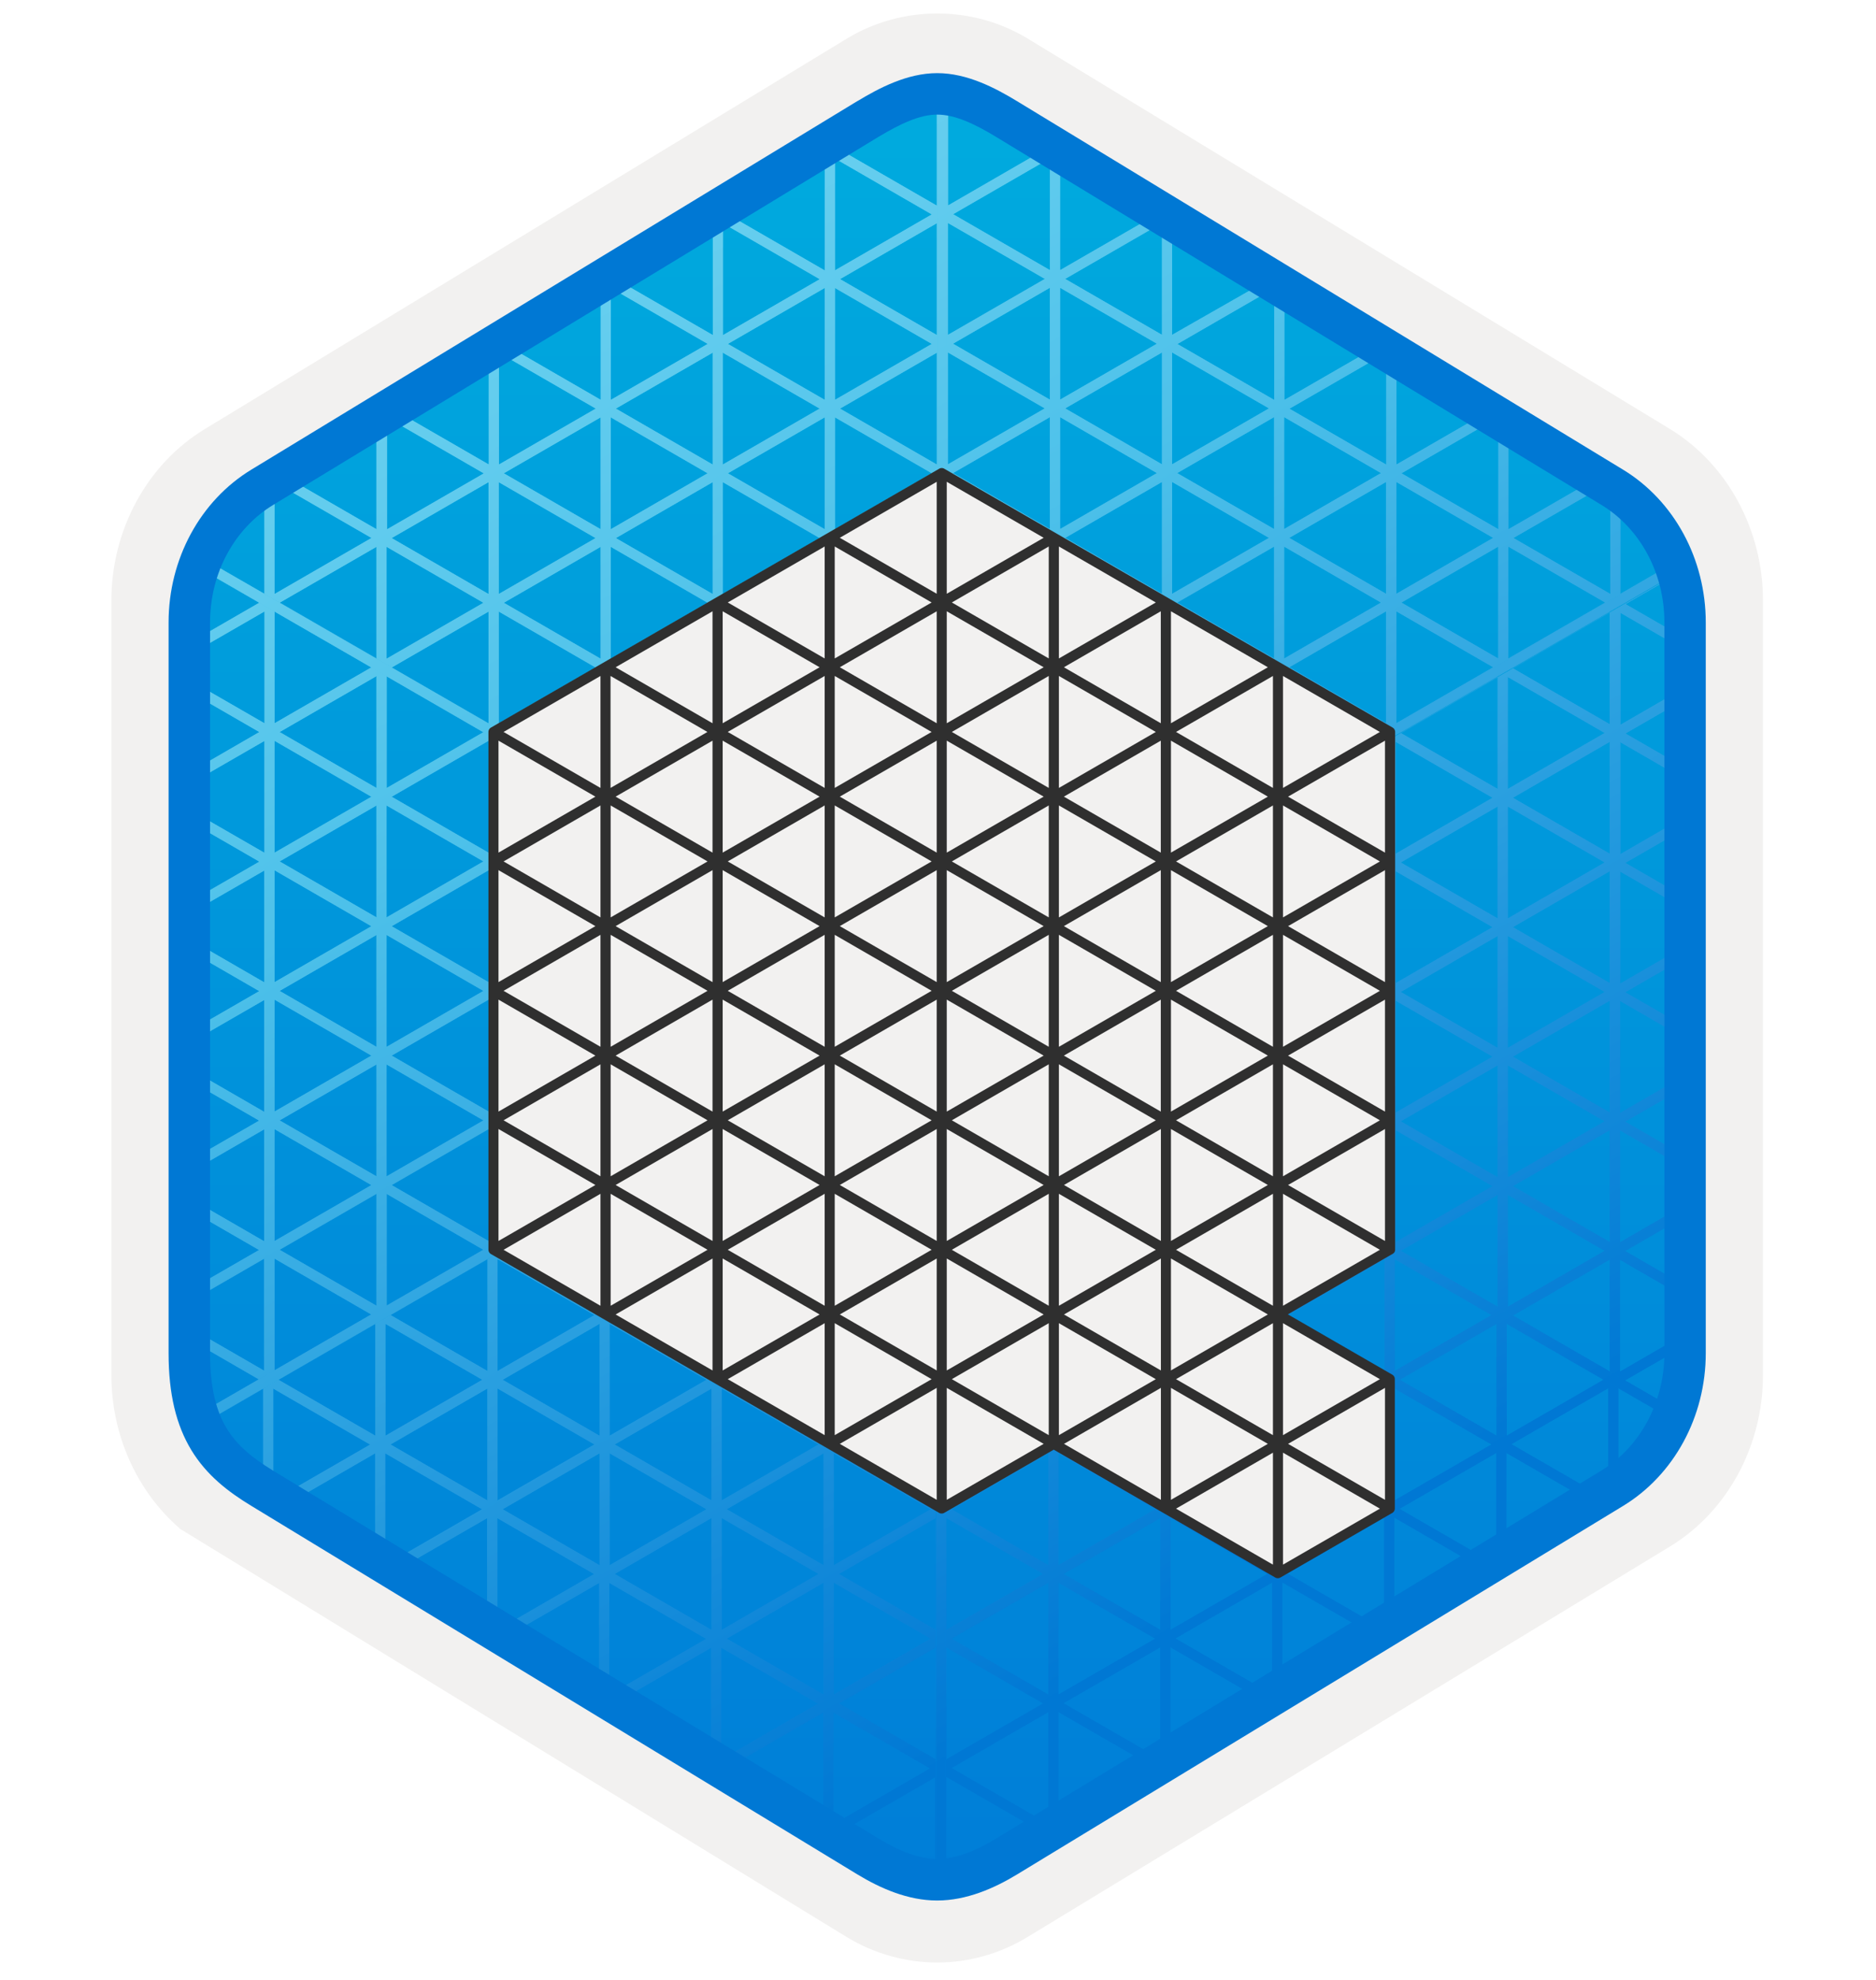 <svg xmlns="http://www.w3.org/2000/svg" width="181" height="191" fill="none"><path fill="#F2F1F0" d="M90.425 189.304c3.06 0 6.07-.85 8.73-2.47l61.97-37.66c5.54-3.37 8.97-9.7 8.97-16.54v-74.71c0-6.82-3.43-13.16-8.97-16.54l-61.97-37.66c-5.33-3.24-12.15-3.22-17.45 0l-61.97 37.68c-5.54 3.37-8.99 9.7-8.99 16.54v74.7c0 5.76 2.45 11.18 6.55 14.75v.03l64.41 39.43c2.64 1.6 5.66 2.45 8.72 2.45Zm.65-181.05c1.95 0 4.43 1.21 6.14 2.26l60.76 37.19c3.75 2.28 5.87 8.88 5.87 13.63l-.63 71.3c0 4.75-3.2 9.02-6.95 11.3l-60.4 36.38c-3.43 2.09-6.22 2.09-9.66 0l-61.21-36.47c-3.75-2.28-6.77-6.48-6.77-11.21v-73.64c0-4.74 2.73-9.63 6.5-11.92l60.58-36.56c1.7-1.04 3.82-2.26 5.77-2.26Z"/><path fill="url(#a)" fill-rule="evenodd" d="M98.325 11.834c-2.45-1.5-5.17-2.25-7.9-2.25-2.73 0-5.45.76-7.9 2.25l-56.13 34.33c-5.02 3.07-8.13 8.82-8.13 15.07v68.1c0 6.23 3.1 12 8.13 15.07l56.13 34.33c2.45 1.5 5.17 2.25 7.9 2.25 2.73 0 5.45-.74 7.9-2.25l56.13-34.33c5.02-3.07 8.13-8.84 8.13-15.07v-68.1c0-6.23-3.1-11.98-8.13-15.07l-56.13-34.33Z" clip-rule="evenodd"/><path fill="url(#b)" d="M91.455 9.824h-.09v35.83c0 .17-.09.33-.24.42l-.18.1 42.74 24.68v-.15c0-.17.09-.33.24-.42l27.61-15.94-.03-.05-5.17 2.99v-8.91l-.97-.58v9.5l-9.35-5.4 8.25-4.76-.95-.57-7.78 4.49v-9.17l-.97-.58v9.75l-9.35-5.4 8.46-4.89-.95-.57-8 4.62v-9.42l-.97-.58v10.01l-9.35-5.4 8.68-5.01-.95-.57-8.22 4.74v-9.68l-.97-.58v10.26l-9.35-5.4 8.9-5.14-.95-.57-8.46 4.83v-9.93l-.97-.58v10.51l-9.35-5.4 9.11-5.26-.95-.57-8.65 4.99v-10.19l-.97-.58v10.77l-9.35-5.4 9.33-5.39-.96-.57-8.86 5.12v-10h-.01Zm54.07 42.9 9.35 5.4-9.35 5.4v-10.8Zm-.97 10.8-9.35-5.4 9.35-5.4v10.8Zm-9.84-17.04 9.35 5.4-9.35 5.4v-10.8Zm0 12.48 9.35 5.4-9.35 5.4v-10.8Zm-.98 10.8-9.35-5.4 9.35-5.4v10.8Zm0-12.48-9.35-5.4 9.35-5.4v10.8Zm-9.84-17.05 9.35 5.4-9.35 5.4v-10.8Zm0 12.49 9.35 5.4-9.35 5.4v-10.8Zm-.97 10.8-9.35-5.4 9.35-5.4v10.8Zm0-12.49-9.35-5.4 9.35-5.4v10.8Zm-9.84-17.04 9.35 5.4-9.35 5.4v-10.8Zm0 12.49 9.35 5.4-9.35 5.4v-10.8Zm-.97 10.8-9.35-5.4 9.35-5.4v10.8Zm0-12.49-9.35-5.4 9.35-5.4v10.8Zm-9.84-17.04 9.35 5.4-9.35 5.4v-10.8Zm0 12.48 9.35 5.4-9.35 5.4v-10.8Zm-10.82-6.24 9.35 5.4-9.35 5.4v-10.8Zm9.84 17.04-9.35-5.4 9.35-5.4v10.8Zm0-12.48-9.35-5.4 9.35-5.4v10.8Zm-.48-11.65-9.36 5.4v-10.8l9.36 5.4Z"/><path fill="url(#c)" d="m133.985 71.034-.3-.17v49.41l.14-.08c.15-.09.34-.09.49 0l27.36 15.8.01-.01-4.91-2.83 5.74-3.31.01-1.13-6.23 3.6v-10.8l6.25 3.61.01-1.12-5.77-3.33 5.81-3.35.01-1.13-6.3 3.64v-10.8l6.32 3.65.01-1.12-5.84-3.37 5.88-3.39.01-1.13-6.37 3.68v-10.8l6.39 3.69.01-1.12-5.91-3.41 5.95-3.43.01-1.13-6.44 3.72v-10.8l6.46 3.73.01-1.12-5.98-3.45 6.02-3.47.01-1.13-6.51 3.76v-10.8l6.53 3.77.01-1.12-6.05-3.49 6.09-3.51.01-1.13-6.58 3.8v-10.8l6.6 3.81.01-1.12-6.12-3.53 5.21-3.01-.03-.05-27.49 15.87c-.21.03-.39.03-.54-.05Zm10.51 55.02-9.35-5.4 9.35-5.4v10.8Zm0-12.49-9.35-5.4 9.35-5.4v10.8Zm0-12.48-9.35-5.4 9.35-5.4v10.8Zm0-12.49-9.35-5.4 9.35-5.4v10.8Zm10.82 43.7-9.35-5.4 9.35-5.4v10.8Zm0-12.48-9.35-5.4 9.35-5.4v10.8Zm0-12.49-9.35-5.4 9.35-5.4v10.8Zm0-12.49-9.35-5.4 9.35-5.4v10.8Zm0-12.48-9.35-5.4 9.35-5.4v10.8Zm0-23.29v10.8l-9.35-5.4 9.35-5.4Zm-9.84 6.24 9.35 5.4-9.35 5.4v-10.8Zm0 12.49 9.35 5.4-9.35 5.4v-10.8Zm0 12.49 9.35 5.4-9.35 5.4v-10.8Zm0 12.48 9.35 5.4-9.35 5.4v-10.8Zm0 12.49 9.35 5.4-9.35 5.4v-10.8Zm-.98-49.95v10.8l-9.35-5.4 9.35-5.4Zm-9.84 6.25 9.35 5.4-9.35 5.4v-10.8Zm0 12.48 9.35 5.4-9.35 5.4v-10.8Zm0 12.49 9.35 5.4-9.35 5.4v-10.8Zm0 12.49 9.35 5.4-9.35 5.4v-10.8Z"/><path fill="url(#d)" d="M133.925 70.284a.49.49 0 0 0-.24.42v.15l.3.17c.15.09.34.09.49 0l27.49-15.87-.42-.81-27.62 15.94Z"/><path fill="url(#e)" d="M133.685 120.654v-.39l-42.89 24.77.22.13c.15.09.24.25.24.42v35.17l.05-.01v-9.35l8.6 4.96.96-.57-9.07-5.24 9.35-5.4v10.47l.97-.58v-9.9l8.47 4.89.96-.57-8.95-5.16 9.35-5.4v10.32l.97-.58v-9.75l8.34 4.82.96-.57-8.82-5.09 9.35-5.4v10.17l.97-.58v-9.6l8.22 4.74.96-.57-8.69-5.02 9.35-5.4v10.03l.97-.58v-9.45l8.09 4.67.96-.57-8.56-4.94 9.35-5.4v9.88l.97-.58v-9.3l7.96 4.6.96-.57-8.44-4.87 9.35-5.4v9.73l.97-.58v-9.15l5.13 2.96v-.01l-27.39-15.81c-.1-.06-.19-.22-.19-.39Zm-42.38 25.77 9.35 5.4-9.35 5.4v-10.8Zm0 23.29v-10.8l9.35 5.4-9.35 5.4Zm9.84-6.25-9.35-5.4 9.35-5.4v10.8Zm0-12.48-9.35-5.4 9.35-5.4v10.8Zm.97-10.8 9.35 5.4-9.35 5.4v-10.8Zm0 23.28v-10.8l9.35 5.4-9.35 5.4Zm9.84-6.24-9.35-5.4 9.35-5.4v10.8Zm0-12.49-9.35-5.4 9.35-5.4v10.8Zm.97-10.8 9.35 5.4-9.35 5.4v-10.8Zm0 23.29v-10.8l9.35 5.4-9.35 5.4Zm9.84-6.24-9.35-5.4 9.35-5.4v10.8Zm0-12.49-9.35-5.4 9.35-5.4v10.8Zm.98-10.8 9.35 5.4-9.35 5.4v-10.8Zm0 23.29v-10.8l9.35 5.4-9.35 5.4Zm9.84-6.25-9.35-5.4 9.35-5.4v10.8Zm0-12.48-9.35-5.4 9.35-5.4v10.8Zm11.78-4.56 9.35 5.4-9.35 5.4v-10.8Zm-.97 10.8-9.35-5.4 9.35-5.4v10.8Zm-9.84-17.04 9.35 5.4-9.35 5.4v-10.8Zm0 12.48 9.35 5.4-9.35 5.4v-10.8Z"/><path fill="url(#f)" d="m133.825 120.184-.14.08v.39c0 .17.09.33.24.42l27.39 15.81.36-.9-27.36-15.8a.53.53 0 0 0-.49 0Z"/><path fill="url(#g)" d="m25.015 133.034-5.18 3 5.19-2.99-.01-.01Z"/><path fill="url(#h)" d="m90.575 145.164.22-.13-42.68-24.64v.17c0 .17-.09.33-.24.42l-.84.48v10.79l-9.35-5.4-1.47.85v10.79l-9.35-5.4-1.47.85v7.96l.97.6v-8.56l9.35 5.4-7.48 4.32.94.58 7.02-4.06v8.38l.97.6v-8.98l9.35 5.4-7.82 4.52.94.58 7.37-4.25v8.79l.97.6v-9.39l9.35 5.4-8.17 4.72.94.58 7.72-4.45v9.2l.97.6v-9.8l9.35 5.4-8.52 4.92.94.58 8.06-4.65v9.62l.97.6v-10.22l9.35 5.4-8.86 5.12.94.58 8.41-4.85v10.03l.97.6v-10.63l9.35 5.4-9.21 5.32.94.58 8.75-5.05v9.46l.05-.01v-35.27c.05-.21.15-.37.3-.45Zm-53.39-17.47 9.35 5.4-9.35 5.4v-10.8Zm9.84 17.04-9.35-5.4 9.35-5.4v10.8Zm.98-23.28 9.35 5.4-9.35 5.4v-10.8Zm0 12.48 9.35 5.4-9.35 5.4v-10.8Zm9.84 17.05-9.35-5.4 9.35-5.4v10.8Zm0-12.49-9.35-5.4 9.35-5.4v10.8Zm.97-10.8 9.35 5.4-9.35 5.4v-10.8Zm0 12.49 9.35 5.4-9.35 5.4v-10.8Zm9.84 17.04-9.35-5.4 9.35-5.4v10.8Zm0-12.49-9.35-5.4 9.35-5.4v10.8Zm.97-10.8 9.35 5.4-9.35 5.4v-10.8Zm0 12.49 9.35 5.4-9.35 5.4v-10.8Zm9.84 17.04-9.35-5.4 9.35-5.4v10.8Zm0-12.48-9.35-5.4 9.35-5.4v10.8Zm.98-10.8 9.35 5.4-9.35 5.4v-10.8Zm0 12.48 9.35 5.4-9.35 5.4v-10.8Zm9.84 17.05-9.35-5.4 9.35-5.4v10.8Zm0-12.49-9.35-5.4 9.35-5.4v10.8Z"/><path fill="url(#i)" d="m35.835 126.804-.01-.01-9.34 5.4v.01l9.35-5.4Z"/><path fill="url(#j)" d="M46.645 120.554h-.01l-9.34 5.39v.01l9.35-5.4Z"/><path fill="url(#k)" d="m91.015 145.164-.22-.13-.22.13a.49.49 0 0 0-.24.42v35.27l.93-.1v-35.17a.496.496 0 0 0-.25-.42Z"/><path fill="url(#l)" d="M26.865 133.094v.01l9.35-5.4v-.01l-9.35 5.4Z"/><path fill="url(#m)" d="m20.245 136.914.01.01 5.15-2.98v-.01l-5.16 2.98Z"/><path fill="url(#n)" d="M47.135 69.784v-.01l-9.34-5.39h-.01l9.35 5.4Z"/><path fill="url(#o)" d="M37.675 126.854h.01l9.34-5.39v-.01l-9.35 5.4Z"/><path fill="url(#p)" d="M36.325 63.544v-.02l-9.34-5.39-.01.01 9.35 5.4Z"/><path fill="url(#q)" d="M26.485 132.194v-10.79l9.35 5.4 1.47-.85v-10.79l9.35 5.4.63-.36c.15-.09.34-.09.49 0l.35.2v-49.49l-.24.14c-.15.09-.34.09-.49 0l-.75-.43-9.34 5.39v-10.79l-1.47-.85-9.34 5.39v-10.78l-1.47-.85-5.68 3.28-.01 1.13 6.19-3.57v10.8l-6.21-3.58-.02 1.11 5.73 3.31-5.76 3.33-.01 1.13 6.26-3.61v10.8l-6.28-3.62-.01 1.12 5.8 3.35-5.84 3.37-.01 1.13 6.33-3.65v10.8l-6.35-3.67-.01 1.12 5.87 3.39-5.91 3.41-.01 1.13 6.4-3.69v10.8l-6.42-3.71-.01 1.12 5.94 3.43-5.98 3.45-.01 1.13 6.47-3.74v10.8l-6.49-3.75-.01 1.12 6.01 3.47-6.05 3.49-.01 1.13 6.54-3.78v10.8l-6.56-3.79-.01 1.12 6.07 3.51 1.51-.86Zm20.65-12.48-9.35-5.4 9.35-5.4v10.8Zm0-12.49-9.35-5.4 9.35-5.4v10.8Zm0-12.48-9.35-5.4 9.35-5.4v10.8Zm0-23.29v10.8l-9.35-5.4 9.35-5.4Zm-9.84 6.24 9.35 5.4-9.35 5.4v-10.8Zm0 12.49 9.35 5.4-9.35 5.4v-10.8Zm0 12.49 9.35 5.4-9.35 5.4v-10.8Zm-.97 23.28-9.35-5.4 9.35-5.4v10.8Zm0-12.48-9.35-5.4 9.35-5.4v10.8Zm0-12.49-9.35-5.4 9.35-5.4v10.8Zm0-12.49-9.35-5.4 9.35-5.4v10.8Zm0-23.28v10.8l-9.35-5.4 9.35-5.4Zm-9.84 6.24 9.35 5.4-9.35 5.4v-10.8Zm0 12.49 9.35 5.4-9.35 5.4v-10.8Zm0 12.48 9.35 5.4-9.35 5.4v-10.8Zm0 12.49 9.35 5.4-9.35 5.4v-10.8Z"/><path fill="url(#r)" d="m25.515 57.284-6.18-3.56v.01l6.18 3.57v-.02Z"/><path fill="url(#s)" d="m47.275 120.184-.63.36h.01l-9.35 5.4v-.01l-1.47.85h.01l-9.35 5.4v-.01l-1.47.85h.01l-5.19 2.99.41.88 5.15-2.97v.01l1.47-.85h-.01l9.35-5.4v.01l1.47-.85h-.01l9.35-5.4v.01l.84-.48a.49.49 0 0 0 .24-.42v-.17l-.35-.2a.51.51 0 0 0-.48 0Z"/><path fill="url(#t)" d="M37.295 65.214v.01l9.34 5.4.01-.01-9.35-5.4Z"/><path fill="url(#u)" d="M26.485 58.964v.02l9.34 5.39.01-.01-9.35-5.4Z"/><path fill="url(#v)" d="M19.335 54.844v.02l5.67 3.27.02-.01-5.69-3.28Z"/><path fill="url(#w)" d="M90.725 46.054a.49.49 0 0 1-.24-.42V9.804h-.09v10.04l-8.92-5.15-1.89 1.12v10.28l-8.81-5.09-.96.57 9.28 5.36-9.35 5.4v-10.73l-.97.57v10.15l-8.7-5.02-.96.57 9.17 5.3-9.35 5.4v-10.59l-.97.57v10.02l-8.58-4.96-.96.57 9.06 5.23-9.35 5.4v-10.46l-.97.57v9.89l-8.47-4.89-.96.57 8.95 5.17-9.35 5.4v-10.33l-1.01.57v9.75l-8.36-4.83-.96.57 8.84 5.1-9.36 5.41v-10.2l-.97.57v9.61l1.47.85 9.34-5.39v10.79l1.47.85 9.34-5.39v10.78l.72.42c.15.09.24.25.24.42v.3l42.84-24.73-.21-.13Zm-53.43 17.49v-10.8l9.35 5.4-9.35 5.4Zm9.84-6.24-9.35-5.4 9.35-5.4v10.8Zm.98-10.8 9.35 5.4-9.35 5.4v-10.8Zm0 23.28v-10.8l9.35 5.4-9.35 5.4Zm9.84-6.24-9.35-5.4 9.35-5.4v10.8Zm0-12.49-9.35-5.4 9.35-5.4v10.8Zm.97-10.8 9.35 5.4-9.35 5.4v-10.8Zm0 23.29v-10.8l9.35 5.4-9.35 5.4Zm9.84-6.24-9.35-5.4 9.35-5.4v10.8Zm0-12.49-9.35-5.4 9.35-5.4v10.8Zm.97-10.8 9.35 5.4-9.35 5.4v-10.8Zm0 23.29v-10.8l9.35 5.4-9.35 5.4Zm9.84-6.25-9.35-5.4 9.35-5.4v10.8Zm0-12.48-9.35-5.4 9.35-5.4v10.8Zm.98-23.29 9.35 5.4-9.35 5.4v-10.8Zm0 12.49 9.35 5.4-9.35 5.4v-10.8Zm0 23.28v-10.8l9.35 5.4-9.35 5.4Zm9.84-6.24-9.35-5.4 9.35-5.4v10.8Zm0-12.49-9.35-5.4 9.35-5.4v10.8Z"/><path fill="url(#x)" d="m90.725 46.054.22.12.18-.1a.49.49 0 0 0 .24-.42V9.824l-.88-.02v35.83c0 .18.09.34.24.42Z"/><path fill="url(#y)" d="m47.865 70.194-.72-.42v.02l-9.35-5.4.01-.01-1.47-.85v.02l-9.35-5.4.01-.01-1.47-.85v.01l-6.17-3.56v1.11l5.68 3.28-.01.01 1.47.85v-.01l9.35 5.4-.01.01 1.47.85v-.01l9.35 5.4-.01.01.75.43c.15.09.34.09.49 0l.24-.14v-.3c-.02-.2-.11-.36-.26-.44Z"/><path fill="url(#z)" d="M91.455 9.824h-.09v35.83c0 .17-.09.33-.24.42l-.18.1 42.74 24.68v-.15c0-.17.09-.33.24-.42l27.61-15.94-.03-.05-5.17 2.99v-8.91l-.97-.58v9.5l-9.35-5.4 8.25-4.76-.95-.57-7.78 4.49v-9.17l-.97-.58v9.75l-9.35-5.4 8.46-4.89-.95-.57-8 4.62v-9.42l-.97-.58v10.01l-9.35-5.4 8.68-5.01-.95-.57-8.22 4.74v-9.68l-.97-.58v10.26l-9.35-5.4 8.9-5.14-.95-.57-8.46 4.83v-9.93l-.97-.58v10.51l-9.35-5.4 9.11-5.26-.95-.57-8.65 4.99v-10.19l-.97-.58v10.77l-9.35-5.4 9.33-5.39-.96-.57-8.86 5.12v-10h-.01Zm54.07 42.9 9.35 5.4-9.35 5.4v-10.8Zm-.97 10.8-9.35-5.4 9.35-5.4v10.8Zm-9.84-17.04 9.35 5.4-9.35 5.4v-10.8Zm0 12.48 9.35 5.4-9.35 5.4v-10.8Zm-.98 10.8-9.35-5.4 9.35-5.4v10.8Zm0-12.48-9.35-5.4 9.35-5.4v10.8Zm-9.84-17.05 9.35 5.4-9.35 5.4v-10.8Zm0 12.49 9.35 5.4-9.35 5.4v-10.8Zm-.97 10.8-9.35-5.4 9.35-5.4v10.8Zm0-12.49-9.35-5.4 9.35-5.4v10.8Zm-9.84-17.04 9.35 5.4-9.35 5.4v-10.8Zm0 12.49 9.35 5.4-9.35 5.4v-10.8Zm-.97 10.8-9.35-5.4 9.35-5.4v10.8Zm0-12.49-9.35-5.4 9.35-5.4v10.8Zm-9.84-17.04 9.35 5.4-9.35 5.4v-10.8Zm0 12.48 9.35 5.4-9.35 5.4v-10.8Zm-10.82-6.24 9.35 5.4-9.35 5.4v-10.8Zm9.84 17.04-9.35-5.4 9.35-5.4v10.8Zm0-12.48-9.35-5.4 9.35-5.4v10.8Zm-.48-11.65-9.36 5.4v-10.8l9.36 5.4Z"/><path fill="url(#A)" d="m133.985 71.034-.3-.17v49.41l.14-.08c.15-.09.34-.09.49 0l27.36 15.8.01-.01-4.91-2.83 5.74-3.31.01-1.13-6.23 3.6v-10.8l6.25 3.61.01-1.12-5.77-3.33 5.81-3.35.01-1.13-6.3 3.64v-10.8l6.32 3.65.01-1.12-5.84-3.37 5.88-3.39.01-1.13-6.37 3.68v-10.8l6.39 3.69.01-1.12-5.91-3.41 5.95-3.43.01-1.13-6.44 3.72v-10.8l6.46 3.73.01-1.12-5.98-3.45 6.02-3.47.01-1.13-6.51 3.76v-10.8l6.53 3.77.01-1.12-6.05-3.49 6.09-3.51.01-1.13-6.58 3.8v-10.8l6.6 3.81.01-1.12-6.12-3.53 5.21-3.01-.03-.05-27.49 15.87c-.21.03-.39.03-.54-.05Zm10.51 55.02-9.35-5.4 9.35-5.4v10.8Zm0-12.49-9.35-5.4 9.35-5.4v10.8Zm0-12.48-9.35-5.4 9.35-5.4v10.8Zm0-12.49-9.35-5.4 9.35-5.4v10.8Zm10.82 43.7-9.35-5.4 9.35-5.4v10.8Zm0-12.48-9.35-5.4 9.35-5.4v10.8Zm0-12.49-9.35-5.4 9.35-5.4v10.8Zm0-12.49-9.35-5.4 9.35-5.4v10.8Zm0-12.48-9.35-5.4 9.35-5.4v10.8Zm0-23.29v10.8l-9.35-5.4 9.35-5.4Zm-9.84 6.24 9.35 5.4-9.35 5.4v-10.8Zm0 12.49 9.35 5.4-9.35 5.4v-10.8Zm0 12.49 9.35 5.4-9.35 5.4v-10.8Zm0 12.48 9.35 5.4-9.35 5.4v-10.8Zm0 12.49 9.35 5.4-9.35 5.4v-10.8Zm-.98-49.95v10.8l-9.35-5.4 9.35-5.4Zm-9.84 6.25 9.35 5.4-9.35 5.4v-10.8Zm0 12.48 9.35 5.4-9.35 5.4v-10.8Zm0 12.49 9.35 5.4-9.35 5.4v-10.8Zm0 12.49 9.35 5.4-9.35 5.4v-10.8Z"/><path fill="url(#B)" d="M133.925 70.284a.49.49 0 0 0-.24.42v.15l.3.17c.15.09.34.09.49 0l27.49-15.87-.42-.81-27.62 15.94Z"/><path fill="url(#C)" d="M133.685 120.654v-.39l-42.89 24.77.22.13c.15.09.24.25.24.42v35.17l.05-.01v-9.35l8.6 4.96.96-.57-9.07-5.24 9.35-5.4v10.47l.97-.58v-9.9l8.47 4.89.96-.57-8.95-5.16 9.35-5.4v10.32l.97-.58v-9.75l8.34 4.82.96-.57-8.82-5.09 9.35-5.4v10.17l.97-.58v-9.6l8.22 4.74.96-.57-8.69-5.02 9.35-5.4v10.03l.97-.58v-9.45l8.09 4.67.96-.57-8.56-4.94 9.35-5.4v9.88l.97-.58v-9.3l7.96 4.6.96-.57-8.44-4.87 9.35-5.4v9.73l.97-.58v-9.15l5.13 2.96v-.01l-27.39-15.81c-.1-.06-.19-.22-.19-.39Zm-42.38 25.77 9.35 5.4-9.35 5.4v-10.8Zm0 23.29v-10.8l9.35 5.4-9.35 5.4Zm9.84-6.25-9.35-5.4 9.35-5.4v10.8Zm0-12.48-9.35-5.4 9.35-5.4v10.8Zm.97-10.8 9.35 5.4-9.35 5.4v-10.8Zm0 23.28v-10.8l9.35 5.4-9.35 5.4Zm9.84-6.24-9.35-5.4 9.35-5.4v10.8Zm0-12.49-9.35-5.4 9.35-5.4v10.8Zm.97-10.8 9.35 5.4-9.35 5.4v-10.8Zm0 23.29v-10.8l9.35 5.4-9.35 5.4Zm9.84-6.24-9.35-5.4 9.35-5.4v10.8Zm0-12.49-9.35-5.4 9.35-5.4v10.8Zm.98-10.8 9.35 5.4-9.35 5.4v-10.8Zm0 23.29v-10.8l9.35 5.4-9.35 5.4Zm9.84-6.25-9.35-5.4 9.35-5.4v10.8Zm0-12.48-9.35-5.4 9.35-5.4v10.8Zm11.78-4.56 9.35 5.4-9.35 5.4v-10.8Zm-.97 10.8-9.35-5.4 9.35-5.4v10.8Zm-9.84-17.04 9.35 5.4-9.35 5.4v-10.8Zm0 12.48 9.35 5.4-9.35 5.4v-10.8Z"/><path fill="url(#D)" d="m133.825 120.184-.14.08v.39c0 .17.09.33.24.42l27.39 15.81.36-.9-27.36-15.8a.53.53 0 0 0-.49 0Z"/><path fill="url(#E)" d="m25.015 133.034-5.18 3 5.19-2.99-.01-.01Z"/><path fill="url(#F)" d="m90.575 145.164.22-.13-42.68-24.64v.17c0 .17-.09.33-.24.42l-.84.48v10.79l-9.35-5.4-1.47.85v10.79l-9.35-5.4-1.47.85v7.96l.97.6v-8.56l9.35 5.4-7.48 4.32.94.58 7.02-4.06v8.38l.97.6v-8.98l9.35 5.4-7.82 4.52.94.58 7.37-4.25v8.79l.97.6v-9.39l9.35 5.4-8.17 4.72.94.58 7.72-4.45v9.2l.97.6v-9.8l9.35 5.4-8.52 4.92.94.58 8.06-4.65v9.62l.97.6v-10.22l9.35 5.4-8.86 5.12.94.58 8.41-4.85v10.03l.97.6v-10.63l9.35 5.4-9.21 5.32.94.58 8.75-5.05v9.46l.05-.01v-35.27c.05-.21.15-.37.3-.45Zm-53.39-17.47 9.35 5.4-9.35 5.4v-10.8Zm9.84 17.04-9.35-5.4 9.35-5.4v10.8Zm.98-23.28 9.35 5.4-9.35 5.4v-10.8Zm0 12.48 9.35 5.4-9.35 5.4v-10.8Zm9.84 17.05-9.35-5.4 9.35-5.4v10.8Zm0-12.49-9.35-5.4 9.35-5.4v10.8Zm.97-10.8 9.35 5.4-9.35 5.4v-10.8Zm0 12.49 9.35 5.4-9.35 5.4v-10.8Zm9.84 17.04-9.35-5.4 9.35-5.4v10.8Zm0-12.49-9.35-5.4 9.35-5.4v10.8Zm.97-10.8 9.35 5.4-9.35 5.4v-10.8Zm0 12.49 9.35 5.4-9.35 5.4v-10.8Zm9.84 17.04-9.35-5.4 9.35-5.4v10.8Zm0-12.48-9.35-5.4 9.35-5.4v10.8Zm.98-10.8 9.35 5.4-9.35 5.4v-10.8Zm0 12.48 9.35 5.4-9.35 5.4v-10.8Zm9.84 17.05-9.35-5.4 9.35-5.4v10.8Zm0-12.49-9.35-5.4 9.35-5.4v10.8Z"/><path fill="url(#G)" d="m35.835 126.804-.01-.01-9.34 5.4v.01l9.35-5.4Z"/><path fill="url(#H)" d="M46.645 120.554h-.01l-9.34 5.39v.01l9.35-5.4Z"/><path fill="url(#I)" d="m91.015 145.164-.22-.13-.22.13a.49.49 0 0 0-.24.42v35.27l.93-.1v-35.17a.496.496 0 0 0-.25-.42Z"/><path fill="url(#J)" d="M26.865 133.094v.01l9.35-5.4v-.01l-9.35 5.4Z"/><path fill="url(#K)" d="m20.245 136.914.01.01 5.15-2.98v-.01l-5.16 2.98Z"/><path fill="url(#L)" d="M47.135 69.784v-.01l-9.34-5.39h-.01l9.35 5.4Z"/><path fill="url(#M)" d="M37.675 126.854h.01l9.34-5.39v-.01l-9.35 5.4Z"/><path fill="url(#N)" d="M36.325 63.544v-.02l-9.34-5.39-.01.01 9.35 5.4Z"/><path fill="url(#O)" d="M26.485 132.194v-10.79l9.35 5.4 1.47-.85v-10.79l9.35 5.4.63-.36c.15-.09.34-.09.49 0l.35.2v-49.49l-.24.14c-.15.09-.34.09-.49 0l-.75-.43-9.34 5.39v-10.79l-1.47-.85-9.34 5.39v-10.78l-1.47-.85-5.68 3.28-.01 1.13 6.19-3.57v10.8l-6.21-3.58-.02 1.11 5.73 3.31-5.76 3.33-.01 1.13 6.26-3.61v10.8l-6.28-3.62-.01 1.12 5.8 3.35-5.84 3.37-.01 1.13 6.33-3.65v10.8l-6.35-3.67-.01 1.12 5.87 3.39-5.91 3.41-.01 1.13 6.4-3.69v10.8l-6.42-3.71-.01 1.12 5.94 3.43-5.98 3.45-.01 1.13 6.47-3.74v10.8l-6.49-3.75-.01 1.12 6.01 3.47-6.05 3.49-.01 1.13 6.54-3.78v10.8l-6.56-3.79-.01 1.12 6.07 3.51 1.51-.86Zm20.65-12.48-9.35-5.4 9.35-5.4v10.8Zm0-12.49-9.35-5.4 9.35-5.4v10.8Zm0-12.48-9.35-5.4 9.35-5.4v10.8Zm0-23.29v10.8l-9.35-5.4 9.35-5.4Zm-9.84 6.24 9.35 5.4-9.35 5.4v-10.8Zm0 12.49 9.35 5.4-9.35 5.4v-10.8Zm0 12.49 9.35 5.4-9.35 5.4v-10.8Zm-.97 23.28-9.35-5.4 9.35-5.4v10.8Zm0-12.48-9.35-5.4 9.35-5.4v10.8Zm0-12.49-9.35-5.4 9.35-5.4v10.8Zm0-12.49-9.35-5.4 9.35-5.4v10.8Zm0-23.28v10.8l-9.35-5.4 9.35-5.4Zm-9.84 6.24 9.35 5.4-9.35 5.4v-10.8Zm0 12.49 9.35 5.4-9.35 5.4v-10.8Zm0 12.48 9.35 5.4-9.35 5.4v-10.8Zm0 12.49 9.35 5.4-9.35 5.4v-10.8Z"/><path fill="url(#P)" d="m25.515 57.284-6.18-3.56v.01l6.18 3.57v-.02Z"/><path fill="url(#Q)" d="m47.275 120.184-.63.36h.01l-9.35 5.4v-.01l-1.47.85h.01l-9.35 5.4v-.01l-1.47.85h.01l-5.19 2.99.41.88 5.15-2.97v.01l1.47-.85h-.01l9.35-5.4v.01l1.47-.85h-.01l9.35-5.4v.01l.84-.48a.49.49 0 0 0 .24-.42v-.17l-.35-.2a.51.51 0 0 0-.48 0Z"/><path fill="url(#R)" d="M37.295 65.214v.01l9.34 5.4.01-.01-9.35-5.4Z"/><path fill="url(#S)" d="M26.485 58.964v.02l9.34 5.39.01-.01-9.35-5.4Z"/><path fill="url(#T)" d="M19.335 54.844v.02l5.67 3.27.02-.01-5.69-3.28Z"/><path fill="url(#U)" d="M90.725 46.054a.49.49 0 0 1-.24-.42V9.804h-.09v10.04l-8.92-5.15-1.89 1.12v10.28l-8.81-5.09-.96.57 9.28 5.36-9.35 5.4v-10.73l-.97.57v10.15l-8.7-5.02-.96.57 9.17 5.3-9.35 5.4v-10.59l-.97.57v10.02l-8.58-4.96-.96.57 9.06 5.23-9.35 5.4v-10.46l-.97.57v9.89l-8.47-4.89-.96.57 8.95 5.17-9.35 5.4v-10.33l-1.01.57v9.75l-8.36-4.83-.96.57 8.84 5.1-9.36 5.41v-10.2l-.97.57v9.61l1.47.85 9.34-5.39v10.79l1.47.85 9.34-5.39v10.78l.72.42c.15.09.24.25.24.42v.3l42.84-24.73-.21-.13Zm-53.43 17.49v-10.8l9.35 5.4-9.35 5.4Zm9.84-6.24-9.35-5.4 9.35-5.4v10.8Zm.98-10.8 9.35 5.4-9.35 5.4v-10.8Zm0 23.28v-10.8l9.35 5.4-9.35 5.4Zm9.84-6.24-9.35-5.4 9.35-5.4v10.8Zm0-12.49-9.35-5.4 9.35-5.4v10.8Zm.97-10.8 9.35 5.4-9.35 5.4v-10.8Zm0 23.29v-10.8l9.35 5.4-9.35 5.4Zm9.84-6.24-9.35-5.4 9.35-5.4v10.8Zm0-12.49-9.35-5.4 9.35-5.4v10.8Zm.97-10.8 9.35 5.4-9.35 5.4v-10.8Zm0 23.29v-10.8l9.35 5.4-9.35 5.4Zm9.84-6.25-9.35-5.4 9.35-5.4v10.8Zm0-12.48-9.35-5.4 9.35-5.4v10.8Zm.98-23.29 9.35 5.4-9.35 5.4v-10.8Zm0 12.49 9.35 5.4-9.35 5.4v-10.8Zm0 23.28v-10.8l9.35 5.4-9.35 5.4Zm9.84-6.24-9.35-5.4 9.35-5.4v10.8Zm0-12.49-9.35-5.4 9.35-5.4v10.8Z"/><path fill="url(#V)" d="m90.725 46.054.22.12.18-.1a.49.49 0 0 0 .24-.42V9.824l-.88-.02v35.83c0 .18.09.34.24.42Z"/><path fill="url(#W)" d="m47.865 70.194-.72-.42v.02l-9.35-5.4.01-.01-1.47-.85v.02l-9.35-5.4.01-.01-1.47-.85v.01l-6.17-3.56v1.11l5.68 3.28-.01.01 1.47.85v-.01l9.35 5.4-.01.01 1.47.85v-.01l9.35 5.4-.01.01.75.43c.15.09.34.09.49 0l.24-.14v-.3c-.02-.2-.11-.36-.26-.44Z"/><path fill="#F2F1F0" d="m90.915 45.814-43.25 25.06.07 49.38 43.18 25.06 11.03-6.43 21.19 12.79 10.88-6.21-.22-12.35-10.3-6.35 10.38-6.14.07-49.9-43.03-24.91Z"/><path fill="#2F2F2F" d="M134.605 120.554v-49.95a.49.49 0 0 0-.24-.42l-43.26-24.97a.478.478 0 0 0-.49 0l-43.25 24.97a.49.49 0 0 0-.24.42v49.94c0 .17.09.33.24.42l43.25 24.97a.503.503 0 0 0 .48 0l10.57-6.1 10.57 6.1 10.81 6.24a.503.503 0 0 0 .48 0l10.81-6.24a.49.49 0 0 0 .24-.42v-12.49a.49.49 0 0 0-.24-.42l-10.08-5.82 10.08-5.82c.17-.08.27-.24.27-.41Zm-21.63 11.64v-10.8l9.35 5.4-9.35 5.4Zm-22.6-37.46-9.35-5.4 9.35-5.4v10.8Zm.97-10.8 9.35 5.4-9.35 5.4v-10.8Zm-1.46 11.64-9.35 5.4v-10.8l9.35 5.4Zm.49.85v10.8l-9.35-5.4 9.35-5.4Zm.97 0 9.35 5.4-9.35 5.4v-10.8Zm.49-.85 9.35-5.4v10.8l-9.35-5.4Zm0-12.48 9.35-5.4v10.8l-9.35-5.4Zm-11.3 5.4v-10.8l9.35 5.4-9.35 5.4Zm-.97 12.48-9.35-5.4 9.35-5.4v10.8Zm10.32 7.09-9.35 5.4v-10.8l9.35 5.4Zm11.3-5.4v10.8l-9.35-5.4 9.35-5.4Zm.98-12.49 9.35 5.4-9.35 5.4v-10.8Zm.48-.84 9.35-5.4v10.8l-9.35-5.4Zm-.48-.84v-10.8l9.35 5.4-9.35 5.4Zm-10.82-6.25v-10.8l9.35 5.4-9.35 5.4Zm-.97 0-9.35-5.4 9.35-5.4v10.8Zm-10.81 6.25-9.35-5.4 9.35-5.4v10.8Zm-.49.84-9.35 5.4v-10.8l9.35 5.4Zm0 12.49-9.35 5.4v-10.8l9.35 5.4Zm.49.84v10.8l-9.35-5.4 9.35-5.4Zm10.81 6.24v10.8l-9.35-5.4 9.35-5.4Zm.97 0 9.35 5.4-9.35 5.4v-10.8Zm10.82-6.24 9.35 5.4-9.35 5.4v-10.8Zm.48-.84 9.35-5.4v10.8l-9.35-5.4Zm10.33-17.89 9.35 5.4-9.35 5.4v-10.8Zm-10.33-7.09 9.35-5.4v10.8l-9.35-5.4Zm-10.81-6.24 9.35-5.4v10.8l-9.35-5.4Zm-11.3 5.4v-10.8l9.35 5.4-9.35 5.4Zm-10.81 6.24v-10.8l9.35 5.4-9.35 5.4Zm-.98 12.49-9.35-5.4 9.35-5.4v10.8Zm0 12.49-9.35-5.4 9.35-5.4v10.8Zm10.33 7.08-9.35 5.4v-10.8l9.35 5.4Zm10.81 6.25-9.35 5.4v-10.8l9.35 5.4Zm11.3-5.4v10.8l-9.35-5.4 9.35-5.4Zm10.82-6.25v10.8l-9.35-5.4 9.35-5.4Zm.97-12.48 9.35 5.4-9.35 5.4v-10.8Zm.49-.85 9.35-5.4v10.8l-9.35-5.4Zm0-12.48 9.35-5.4v10.8l-9.35-5.4Zm-.49-.85v-10.8l9.35 5.4-9.35 5.4Zm-10.81-6.24v-10.8l9.35 5.4-9.35 5.4Zm-10.82-6.24v-10.8l9.35 5.4-9.35 5.4Zm-.97 0-9.35-5.4 9.35-5.4v10.8Zm-10.81 6.24-9.35-5.4 9.35-5.4v10.8Zm-10.82 6.24-9.35-5.4 9.35-5.4v10.8Zm-.48.85-9.35 5.4v-10.8l9.35 5.4Zm0 12.48-9.35 5.4v-10.8l9.35 5.4Zm0 12.49-9.35 5.4v-10.8l9.35 5.4Zm.48.84v10.8l-9.35-5.4 9.35-5.4Zm10.82 6.25v10.8l-9.35-5.4 9.35-5.4Zm10.81 6.24v10.8l-9.35-5.4 9.35-5.4Zm.97 0 9.35 5.4-9.35 5.4v-10.8Zm10.82-6.24 9.35 5.4-9.35 5.4v-10.8Zm10.81-6.25 9.35 5.4-9.35 5.4v-10.8Zm.49-.84 9.35-5.4v10.8l-9.35-5.4Zm10.32-17.89 9.35 5.4-9.35 5.4v-10.8Zm0-12.48 9.35 5.4-9.35 5.4v-10.8Zm-10.32-7.09 9.35-5.4v10.8l-9.35-5.4Zm-10.82-6.24 9.35-5.4v10.8l-9.35-5.4Zm-10.81-6.25 9.35-5.4v10.8l-9.35-5.4Zm-11.3 5.4v-10.8l9.35 5.4-9.35 5.4Zm-10.81 6.25v-10.8l9.35 5.4-9.35 5.4Zm-10.82 6.24v-10.8l9.35 5.4-9.35 5.4Zm-.97 12.49-9.35-5.4 9.35-5.4v10.8Zm0 12.48-9.35-5.4 9.35-5.4v10.8Zm0 12.49-9.35-5.4 9.35-5.4v10.8Zm10.33 7.09-9.35 5.4v-10.8l9.35 5.4Zm10.81 6.24-9.35 5.4v-10.8l9.35 5.4Zm10.81 6.24-9.35 5.4v-10.8l9.35 5.4Zm11.3-5.4v10.8l-9.35-5.4 9.35-5.4Zm10.82-6.24v10.8l-9.35-5.4 9.35-5.4Zm10.81 6.24v10.8l-9.35-5.4 9.35-5.4Zm-9.35-7.08 9.35-5.4v10.8l-9.35-5.4Zm10.32-17.89 9.35 5.4-9.35 5.4v-10.8Zm.49-.84 9.35-5.4v10.8l-9.35-5.4Zm0-12.49 9.35-5.4v10.8l-9.35-5.4Zm0-12.49 9.35-5.4v10.8l-9.35-5.4Zm-.49-.84v-10.8l9.35 5.4-9.35 5.4Zm-10.81-6.24v-10.8l9.35 5.4-9.35 5.4Zm-10.81-6.25v-10.8l9.35 5.4-9.35 5.4Zm-10.82-6.24v-10.8l9.35 5.4-9.35 5.4Zm-.97 0-9.35-5.4 9.35-5.4v10.8Zm-10.81 6.24-9.35-5.4 9.35-5.4v10.8Zm-10.82 6.25-9.35-5.4 9.35-5.4v10.8Zm-10.81 6.24-9.35-5.4 9.35-5.4v10.8Zm-.49.84-9.35 5.4v-10.8l9.35 5.4Zm0 12.49-9.35 5.4v-10.8l9.35 5.4Zm0 12.49-9.35 5.4v-10.8l9.35 5.4Zm0 12.48-9.35 5.4v-10.8l9.35 5.4Zm.49.85v10.8l-9.35-5.4 9.35-5.4Zm10.81 6.24v10.8l-9.35-5.4 9.35-5.4Zm10.82 6.24v10.8l-9.35-5.4 9.35-5.4Zm10.81 6.24v10.8l-9.35-5.4 9.35-5.4Zm.97 0 9.35 5.4-9.35 5.4v-10.8Zm10.82-6.24 9.35 5.4-9.35 5.4v-10.8Zm20.16 11.64-9.35 5.4v-10.8l9.35 5.4Zm.49.85v10.8l-9.35-5.4 9.35-5.4Zm.97 0 9.35 5.4-9.35 5.4v-10.8Zm.49-.85 9.35-5.4v10.8l-9.35-5.4Zm-.49-.84v-10.8l9.35 5.4-9.35 5.4Zm0-23.28 9.35 5.4-9.35 5.4v-10.8Zm.49-.85 9.35-5.4v10.8l-9.35-5.4Zm-12.27 19.57v10.8l-9.35-5.4 9.35-5.4Z"/><path fill="#0078D4" fill-rule="evenodd" d="M90.425 11.054c1.68 0 3.57.87 5.63 2.12l58.47 35.54c3.65 2.22 6.06 6.49 6.06 11.32v70.48c0 4.82-2.41 9.1-6.06 11.32l-58.46 35.54c-1.96 1.19-3.88 1.94-5.63 1.94s-3.67-.75-5.63-1.94l-58.48-35.53c-2.01-1.23-3.46-2.43-4.44-4.04-.98-1.6-1.62-3.82-1.62-7.28v-70.48c0-4.83 2.41-9.1 6.06-11.32l58.46-35.54c2.09-1.25 3.95-2.13 5.64-2.13Zm7.71 169.75 58.46-35.54c4.92-2.99 7.98-8.61 7.98-14.74v-70.48c0-6.13-3.06-11.75-7.98-14.74l-58.46-35.54c-2.11-1.28-4.82-2.71-7.71-2.71-2.9 0-5.61 1.44-7.7 2.7h-.01l-58.47 35.55c-4.92 2.99-7.98 8.61-7.98 14.74v70.48c0 3.96.74 6.95 2.2 9.36 1.46 2.4 3.52 4 5.78 5.37l58.46 35.54c2.22 1.35 4.89 2.53 7.71 2.53 2.82 0 5.5-1.17 7.72-2.52Z" clip-rule="evenodd"/><defs><linearGradient id="a" x1="90.425" x2="90.425" y1="9.584" y2="180.984" gradientUnits="userSpaceOnUse"><stop stop-color="#00ABDE"/><stop offset="1" stop-color="#007ED8"/></linearGradient><linearGradient id="b" x1="82.445" x2="185.626" y1="-26.141" y2="153.859" gradientUnits="userSpaceOnUse"><stop stop-color="#7CDAF3"/><stop offset=".357" stop-color="#4DC1EA"/><stop offset=".842" stop-color="#0078D4"/></linearGradient><linearGradient id="c" x1="82.531" x2="185.712" y1="-26.19" y2="153.81" gradientUnits="userSpaceOnUse"><stop stop-color="#7CDAF3"/><stop offset=".357" stop-color="#4DC1EA"/><stop offset=".842" stop-color="#0078D4"/></linearGradient><linearGradient id="d" x1="93.205" x2="196.386" y1="-32.309" y2="147.691" gradientUnits="userSpaceOnUse"><stop stop-color="#7CDAF3"/><stop offset=".357" stop-color="#4DC1EA"/><stop offset=".842" stop-color="#0078D4"/></linearGradient><linearGradient id="e" x1="35.641" x2="138.822" y1=".688" y2="180.688" gradientUnits="userSpaceOnUse"><stop stop-color="#7CDAF3"/><stop offset=".357" stop-color="#4DC1EA"/><stop offset=".842" stop-color="#0078D4"/></linearGradient><linearGradient id="f" x1="64.876" x2="168.057" y1="-16.07" y2="163.93" gradientUnits="userSpaceOnUse"><stop stop-color="#7CDAF3"/><stop offset=".357" stop-color="#4DC1EA"/><stop offset=".842" stop-color="#0078D4"/></linearGradient><linearGradient id="g" x1="-32.055" x2="71.126" y1="39.494" y2="219.494" gradientUnits="userSpaceOnUse"><stop stop-color="#7CDAF3"/><stop offset=".357" stop-color="#4DC1EA"/><stop offset=".842" stop-color="#0078D4"/></linearGradient><linearGradient id="h" x1="-9.06" x2="94.121" y1="26.312" y2="206.312" gradientUnits="userSpaceOnUse"><stop stop-color="#7CDAF3"/><stop offset=".357" stop-color="#4DC1EA"/><stop offset=".842" stop-color="#0078D4"/></linearGradient><linearGradient id="i" x1="-23.31" x2="79.871" y1="34.481" y2="214.481" gradientUnits="userSpaceOnUse"><stop stop-color="#7CDAF3"/><stop offset=".357" stop-color="#4DC1EA"/><stop offset=".842" stop-color="#0078D4"/></linearGradient><linearGradient id="j" x1="-12.478" x2="90.703" y1="28.271" y2="208.271" gradientUnits="userSpaceOnUse"><stop stop-color="#7CDAF3"/><stop offset=".357" stop-color="#4DC1EA"/><stop offset=".842" stop-color="#0078D4"/></linearGradient><linearGradient id="k" x1="7.057" x2="110.238" y1="17.074" y2="197.073" gradientUnits="userSpaceOnUse"><stop stop-color="#7CDAF3"/><stop offset=".357" stop-color="#4DC1EA"/><stop offset=".842" stop-color="#0078D4"/></linearGradient><linearGradient id="l" x1="-23.41" x2="79.772" y1="34.538" y2="214.538" gradientUnits="userSpaceOnUse"><stop stop-color="#7CDAF3"/><stop offset=".357" stop-color="#4DC1EA"/><stop offset=".842" stop-color="#0078D4"/></linearGradient><linearGradient id="m" x1="-32.138" x2="71.043" y1="39.541" y2="219.541" gradientUnits="userSpaceOnUse"><stop stop-color="#7CDAF3"/><stop offset=".357" stop-color="#4DC1EA"/><stop offset=".842" stop-color="#0078D4"/></linearGradient><linearGradient id="n" x1="12.131" x2="115.312" y1="14.165" y2="194.165" gradientUnits="userSpaceOnUse"><stop stop-color="#7CDAF3"/><stop offset=".357" stop-color="#4DC1EA"/><stop offset=".842" stop-color="#0078D4"/></linearGradient><linearGradient id="o" x1="-12.577" x2="90.604" y1="28.328" y2="208.328" gradientUnits="userSpaceOnUse"><stop stop-color="#7CDAF3"/><stop offset=".357" stop-color="#4DC1EA"/><stop offset=".842" stop-color="#0078D4"/></linearGradient><linearGradient id="p" x1="6.686" x2="109.867" y1="17.286" y2="197.286" gradientUnits="userSpaceOnUse"><stop stop-color="#7CDAF3"/><stop offset=".357" stop-color="#4DC1EA"/><stop offset=".842" stop-color="#0078D4"/></linearGradient><linearGradient id="q" x1="-8.898" x2="94.283" y1="26.219" y2="206.219" gradientUnits="userSpaceOnUse"><stop stop-color="#7CDAF3"/><stop offset=".357" stop-color="#4DC1EA"/><stop offset=".842" stop-color="#0078D4"/></linearGradient><linearGradient id="r" x1="2.041" x2="105.222" y1="19.949" y2="199.949" gradientUnits="userSpaceOnUse"><stop stop-color="#7CDAF3"/><stop offset=".357" stop-color="#4DC1EA"/><stop offset=".842" stop-color="#0078D4"/></linearGradient><linearGradient id="s" x1="-20.67" x2="82.511" y1="32.967" y2="212.967" gradientUnits="userSpaceOnUse"><stop stop-color="#7CDAF3"/><stop offset=".357" stop-color="#4DC1EA"/><stop offset=".842" stop-color="#0078D4"/></linearGradient><linearGradient id="t" x1="11.398" x2="114.579" y1="14.585" y2="194.585" gradientUnits="userSpaceOnUse"><stop stop-color="#7CDAF3"/><stop offset=".357" stop-color="#4DC1EA"/><stop offset=".842" stop-color="#0078D4"/></linearGradient><linearGradient id="u" x1="5.953" x2="109.134" y1="17.706" y2="197.706" gradientUnits="userSpaceOnUse"><stop stop-color="#7CDAF3"/><stop offset=".357" stop-color="#4DC1EA"/><stop offset=".842" stop-color="#0078D4"/></linearGradient><linearGradient id="v" x1="1.432" x2="104.613" y1="20.298" y2="200.298" gradientUnits="userSpaceOnUse"><stop stop-color="#7CDAF3"/><stop offset=".357" stop-color="#4DC1EA"/><stop offset=".842" stop-color="#0078D4"/></linearGradient><linearGradient id="w" x1="38.292" x2="141.474" y1="-.832" y2="179.168" gradientUnits="userSpaceOnUse"><stop stop-color="#7CDAF3"/><stop offset=".357" stop-color="#4DC1EA"/><stop offset=".842" stop-color="#0078D4"/></linearGradient><linearGradient id="x" x1="65.557" x2="168.738" y1="-16.46" y2="163.54" gradientUnits="userSpaceOnUse"><stop stop-color="#7CDAF3"/><stop offset=".357" stop-color="#4DC1EA"/><stop offset=".842" stop-color="#0078D4"/></linearGradient><linearGradient id="y" x1="7.458" x2="110.639" y1="16.844" y2="196.844" gradientUnits="userSpaceOnUse"><stop stop-color="#7CDAF3"/><stop offset=".357" stop-color="#4DC1EA"/><stop offset=".842" stop-color="#0078D4"/></linearGradient><linearGradient id="z" x1="82.445" x2="185.626" y1="-26.141" y2="153.859" gradientUnits="userSpaceOnUse"><stop stop-color="#7CDAF3"/><stop offset=".357" stop-color="#4DC1EA"/><stop offset=".842" stop-color="#0078D4"/></linearGradient><linearGradient id="A" x1="82.531" x2="185.712" y1="-26.19" y2="153.81" gradientUnits="userSpaceOnUse"><stop stop-color="#7CDAF3"/><stop offset=".357" stop-color="#4DC1EA"/><stop offset=".842" stop-color="#0078D4"/></linearGradient><linearGradient id="B" x1="93.205" x2="196.386" y1="-32.309" y2="147.691" gradientUnits="userSpaceOnUse"><stop stop-color="#7CDAF3"/><stop offset=".357" stop-color="#4DC1EA"/><stop offset=".842" stop-color="#0078D4"/></linearGradient><linearGradient id="C" x1="35.641" x2="138.822" y1=".688" y2="180.688" gradientUnits="userSpaceOnUse"><stop stop-color="#7CDAF3"/><stop offset=".357" stop-color="#4DC1EA"/><stop offset=".842" stop-color="#0078D4"/></linearGradient><linearGradient id="D" x1="64.876" x2="168.057" y1="-16.07" y2="163.93" gradientUnits="userSpaceOnUse"><stop stop-color="#7CDAF3"/><stop offset=".357" stop-color="#4DC1EA"/><stop offset=".842" stop-color="#0078D4"/></linearGradient><linearGradient id="E" x1="-32.055" x2="71.126" y1="39.494" y2="219.494" gradientUnits="userSpaceOnUse"><stop stop-color="#7CDAF3"/><stop offset=".357" stop-color="#4DC1EA"/><stop offset=".842" stop-color="#0078D4"/></linearGradient><linearGradient id="F" x1="-9.06" x2="94.121" y1="26.312" y2="206.312" gradientUnits="userSpaceOnUse"><stop stop-color="#7CDAF3"/><stop offset=".357" stop-color="#4DC1EA"/><stop offset=".842" stop-color="#0078D4"/></linearGradient><linearGradient id="G" x1="-23.31" x2="79.871" y1="34.481" y2="214.481" gradientUnits="userSpaceOnUse"><stop stop-color="#7CDAF3"/><stop offset=".357" stop-color="#4DC1EA"/><stop offset=".842" stop-color="#0078D4"/></linearGradient><linearGradient id="H" x1="-12.478" x2="90.703" y1="28.271" y2="208.271" gradientUnits="userSpaceOnUse"><stop stop-color="#7CDAF3"/><stop offset=".357" stop-color="#4DC1EA"/><stop offset=".842" stop-color="#0078D4"/></linearGradient><linearGradient id="I" x1="7.057" x2="110.238" y1="17.074" y2="197.073" gradientUnits="userSpaceOnUse"><stop stop-color="#7CDAF3"/><stop offset=".357" stop-color="#4DC1EA"/><stop offset=".842" stop-color="#0078D4"/></linearGradient><linearGradient id="J" x1="-23.41" x2="79.772" y1="34.538" y2="214.538" gradientUnits="userSpaceOnUse"><stop stop-color="#7CDAF3"/><stop offset=".357" stop-color="#4DC1EA"/><stop offset=".842" stop-color="#0078D4"/></linearGradient><linearGradient id="K" x1="-32.138" x2="71.043" y1="39.541" y2="219.541" gradientUnits="userSpaceOnUse"><stop stop-color="#7CDAF3"/><stop offset=".357" stop-color="#4DC1EA"/><stop offset=".842" stop-color="#0078D4"/></linearGradient><linearGradient id="L" x1="12.131" x2="115.312" y1="14.165" y2="194.165" gradientUnits="userSpaceOnUse"><stop stop-color="#7CDAF3"/><stop offset=".357" stop-color="#4DC1EA"/><stop offset=".842" stop-color="#0078D4"/></linearGradient><linearGradient id="M" x1="-12.577" x2="90.604" y1="28.328" y2="208.328" gradientUnits="userSpaceOnUse"><stop stop-color="#7CDAF3"/><stop offset=".357" stop-color="#4DC1EA"/><stop offset=".842" stop-color="#0078D4"/></linearGradient><linearGradient id="N" x1="6.686" x2="109.867" y1="17.286" y2="197.286" gradientUnits="userSpaceOnUse"><stop stop-color="#7CDAF3"/><stop offset=".357" stop-color="#4DC1EA"/><stop offset=".842" stop-color="#0078D4"/></linearGradient><linearGradient id="O" x1="-8.898" x2="94.283" y1="26.219" y2="206.219" gradientUnits="userSpaceOnUse"><stop stop-color="#7CDAF3"/><stop offset=".357" stop-color="#4DC1EA"/><stop offset=".842" stop-color="#0078D4"/></linearGradient><linearGradient id="P" x1="2.041" x2="105.222" y1="19.949" y2="199.949" gradientUnits="userSpaceOnUse"><stop stop-color="#7CDAF3"/><stop offset=".357" stop-color="#4DC1EA"/><stop offset=".842" stop-color="#0078D4"/></linearGradient><linearGradient id="Q" x1="-20.67" x2="82.511" y1="32.967" y2="212.967" gradientUnits="userSpaceOnUse"><stop stop-color="#7CDAF3"/><stop offset=".357" stop-color="#4DC1EA"/><stop offset=".842" stop-color="#0078D4"/></linearGradient><linearGradient id="R" x1="11.398" x2="114.579" y1="14.585" y2="194.585" gradientUnits="userSpaceOnUse"><stop stop-color="#7CDAF3"/><stop offset=".357" stop-color="#4DC1EA"/><stop offset=".842" stop-color="#0078D4"/></linearGradient><linearGradient id="S" x1="5.953" x2="109.134" y1="17.706" y2="197.706" gradientUnits="userSpaceOnUse"><stop stop-color="#7CDAF3"/><stop offset=".357" stop-color="#4DC1EA"/><stop offset=".842" stop-color="#0078D4"/></linearGradient><linearGradient id="T" x1="1.432" x2="104.613" y1="20.298" y2="200.298" gradientUnits="userSpaceOnUse"><stop stop-color="#7CDAF3"/><stop offset=".357" stop-color="#4DC1EA"/><stop offset=".842" stop-color="#0078D4"/></linearGradient><linearGradient id="U" x1="38.292" x2="141.474" y1="-.832" y2="179.168" gradientUnits="userSpaceOnUse"><stop stop-color="#7CDAF3"/><stop offset=".357" stop-color="#4DC1EA"/><stop offset=".842" stop-color="#0078D4"/></linearGradient><linearGradient id="V" x1="65.557" x2="168.738" y1="-16.46" y2="163.54" gradientUnits="userSpaceOnUse"><stop stop-color="#7CDAF3"/><stop offset=".357" stop-color="#4DC1EA"/><stop offset=".842" stop-color="#0078D4"/></linearGradient><linearGradient id="W" x1="7.458" x2="110.639" y1="16.844" y2="196.844" gradientUnits="userSpaceOnUse"><stop stop-color="#7CDAF3"/><stop offset=".357" stop-color="#4DC1EA"/><stop offset=".842" stop-color="#0078D4"/></linearGradient></defs></svg>